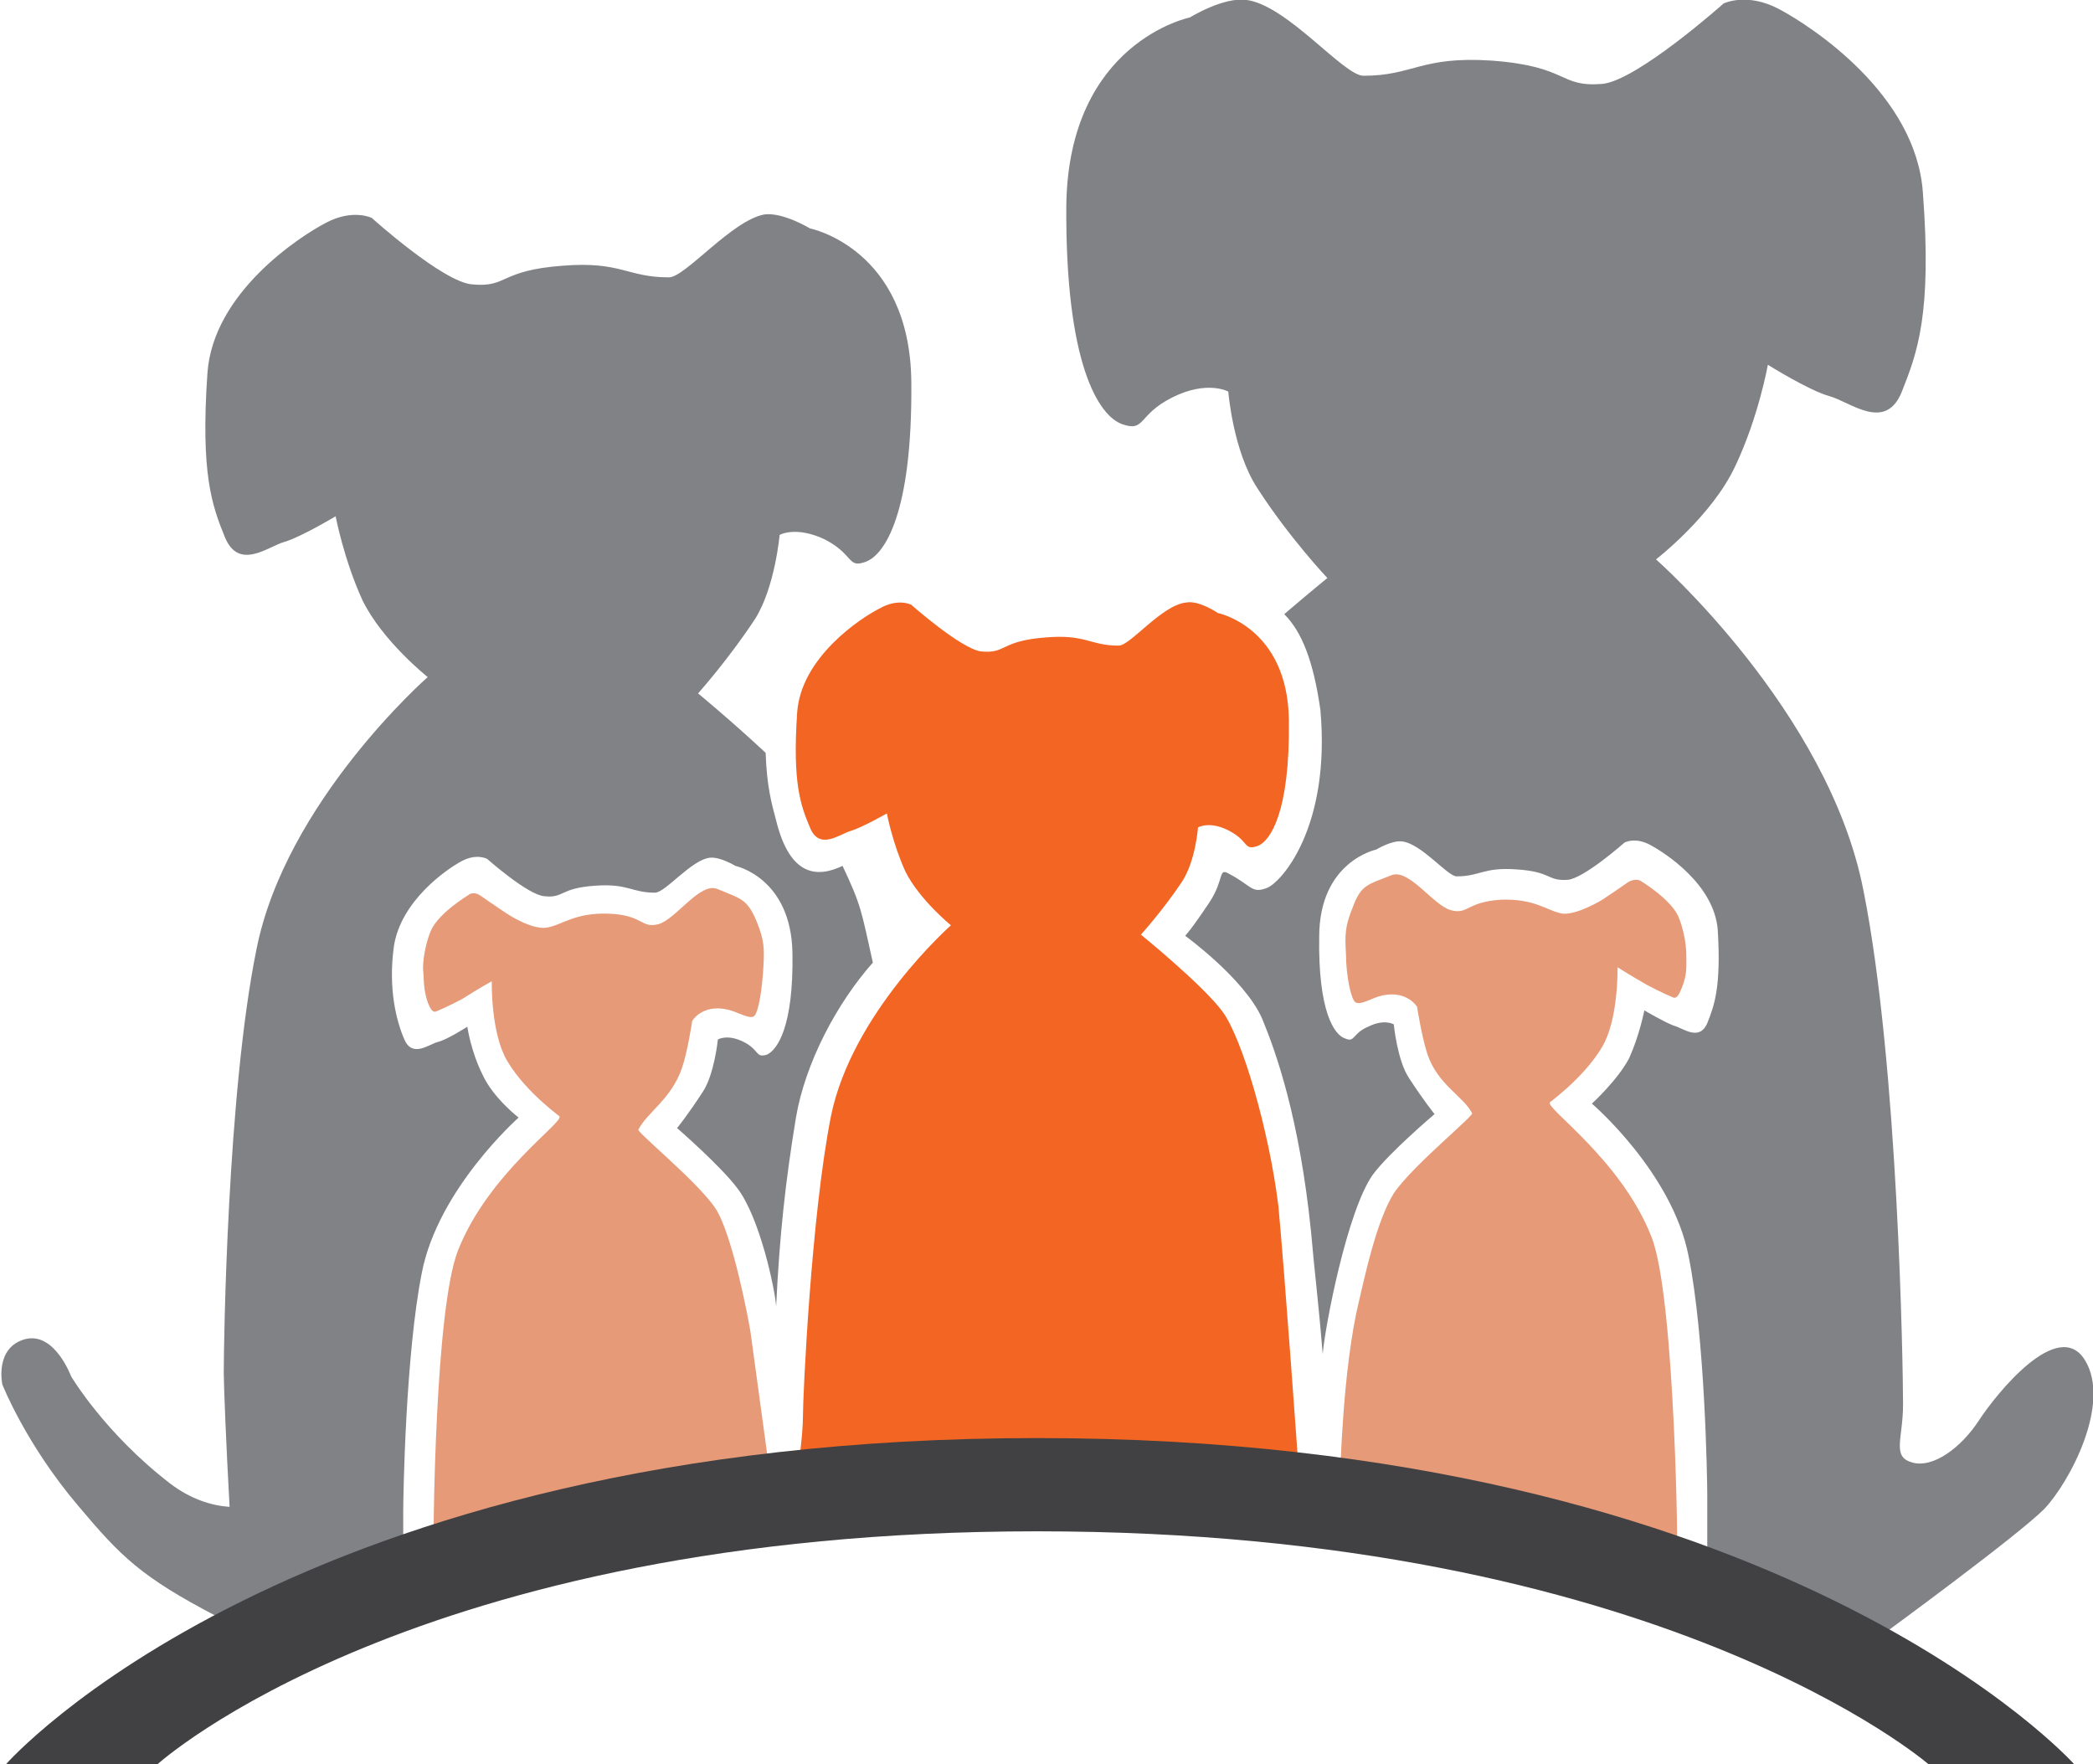 <?xml version="1.0" encoding="utf-8"?>
<!-- Generator: Adobe Illustrator 19.2.0, SVG Export Plug-In . SVG Version: 6.00 Build 0)  -->
<svg version="1.1" id="Layer_1" xmlns="http://www.w3.org/2000/svg" xmlns:xlink="http://www.w3.org/1999/xlink" x="0px" y="0px"
	 viewBox="0 0 179.6 151.4" style="enable-background:new 0 0 179.6 151.4;" xml:space="preserve">
<style type="text/css">
	.st0{fill:#808285;}
	.st1{fill:#E69A77;}
	.st2{fill:#F26522;}
	.st3{fill:#414042;}
</style>
<g>
	<path class="st0" d="M110.2,52.7c2.1-1.8,3.7-3.1,3.7-3.1s-3.3-3.5-6-7.7c-2.1-3.2-2.5-8.3-2.5-8.3s-1.8-1-4.8,0.5s-2.3,3-4.3,2.3
		s-4.9-5.1-4.8-18.8c0.2-14,10.6-16.1,10.6-16.1S105-0.3,107,0c3.5,0.5,8.3,6.5,10,6.5c4.3,0,4.9-1.7,11-1.3c6.7,0.5,5.7,2.3,9.5,2
		c3-0.3,10.4-6.9,10.4-6.9s2-1,4.8,0.5s11.7,7.3,12.3,15.7c0.8,10.5-0.5,13.8-1.8,17.1c-1.4,3.5-4.4,0.9-6.2,0.4
		c-1.8-0.5-5.3-2.7-5.3-2.7s-0.8,4.5-2.8,8.7c-2,4.3-6.8,8-6.8,8s14.8,13,17.8,28.4c3,15,3.4,41.1,3.4,44.1s-1,4.5,0.8,5
		s4.2-1.3,5.7-3.6s6.8-8.9,9.1-5.2s-1.3,10.5-3.5,12.8c-2.3,2.3-13.5,10.5-13.5,10.5s-6.9-3.2-15.4-6.3l0-5.4
		c0-1.4-0.2-13.6-1.6-20.5c-1.4-7.2-8.3-13.1-8.3-13.1s2.2-2,3.2-3.9c0.9-2,1.3-4.1,1.3-4.1s1.7,1,2.5,1.3c0.8,0.2,2.2,1.4,2.9-0.2
		c0.6-1.5,1.2-3.1,0.9-8c-0.3-3.9-4.5-6.6-5.8-7.3c-1.3-0.7-2.2-0.2-2.2-0.2s-3.5,3.1-4.9,3.2c-1.8,0.1-1.3-0.7-4.4-0.9
		c-2.8-0.2-3.1,0.6-5.1,0.6c-0.8,0-3-2.8-4.7-3c-0.9-0.1-2.2,0.7-2.2,0.7s-4.9,1-4.9,7.5c-0.1,6.4,1.3,8.4,2.2,8.7
		c0.9,0.4,0.6-0.4,2-1c1.4-0.7,2.2-0.2,2.2-0.2s0.3,3.1,1.3,4.6c1.3,2,2.2,3.1,2.2,3.1s-3.9,3.3-5.3,5.2c-2.2,3.1-4.1,13-4.3,15.4
		c-0.4-4.9-0.7-7-1-10.5c-1-9.8-3-15.4-4.2-18.3c-1.5-3.4-6.6-7.1-6.6-7.1s0.5-0.5,2.1-2.9c1.3-2,0.7-3,1.7-2.4
		c1.9,1,1.9,1.7,3.2,1.2c1.3-0.5,5.5-5.3,4.6-15.3C112.7,56.7,111.7,54.2,110.2,52.7"/>
	<path class="st0" d="M64.8,53.1c-2.3,3.5-4.9,6.4-4.9,6.4s2.8,2.3,5.8,5.1c0.1,2.9,0.5,4.3,0.9,5.8c1.2,4.9,3.6,4.9,5.7,3.9
		c1.6,3.4,1.6,3.8,2.6,8.3c-3.1,3.5-5.8,8.6-6.6,13.3c-0.9,5.5-1.4,10-1.7,16.2c-0.1-1.5-1.4-7.6-3.3-10.1c-1.4-1.9-5.2-5.2-5.2-5.2
		s0.9-1.1,2.2-3.1c1-1.5,1.3-4.5,1.3-4.5s0.8-0.5,2.2,0.2c1.4,0.7,1,1.4,2,1.1c0.9-0.4,2.3-2.4,2.2-8.7c-0.1-6.5-4.9-7.5-4.9-7.5
		s-1.3-0.8-2.2-0.7c-1.6,0.2-3.8,3-4.7,3c-2,0-2.3-0.8-5.1-0.6c-3.1,0.2-2.7,1.1-4.4,0.9c-1.4-0.1-4.9-3.2-4.9-3.2s-0.9-0.5-2.2,0.2
		s-5.2,3.4-5.8,7.3c-0.5,3.6,0.2,6.4,0.9,8c0.7,1.6,2.1,0.4,2.9,0.2s2.5-1.3,2.5-1.3s0.3,2.1,1.3,4.1c0.9,2,3.1,3.7,3.1,3.7
		s-6.9,6.1-8.3,13.3c-1.4,7-1.6,19.2-1.6,20.5c0,1.2,0,6.4,0,7.9c-7.7,3.1-14.3,6.4-14.3,6.4s-0.1-1.9-0.2-4.6
		c-0.5-0.2-1-0.4-1.5-0.7c-6.5-3.4-8.2-5.1-11.9-9.5c-4.5-5.3-6.5-10.4-6.5-10.4s-0.7-3.2,2-3.9c2.5-0.6,3.9,3.2,3.9,3.2
		s2.9,4.9,8.5,9.2c1.7,1.3,3.5,1.9,5.1,2c-0.3-5.4-0.5-10.5-0.5-11.5c0-2.5,0.3-24,2.8-36.3c2.5-12.7,14.7-23.4,14.7-23.4
		s-3.9-3.1-5.6-6.6c-1.6-3.5-2.3-7.2-2.3-7.2s-3,1.8-4.4,2.2c-1.4,0.4-3.9,2.5-5.1-0.4c-1.1-2.7-2.1-5.4-1.5-14.1
		c0.5-6.9,7.9-11.7,10.2-12.9c2.3-1.2,3.9-0.4,3.9-0.4s6.1,5.5,8.6,5.7c3.1,0.3,2.3-1.2,7.8-1.6c5-0.4,5.5,1,9.1,1
		c1.4,0,5.4-4.9,8.2-5.4c1.6-0.2,3.9,1.2,3.9,1.2s8.6,1.7,8.7,13.2c0.1,11.3-2.3,14.8-3.9,15.4c-1.6,0.6-1-0.6-3.5-1.9
		c-2.5-1.2-3.9-0.4-3.9-0.4S66.5,50.4,64.8,53.1z"/>
	<path class="st1" d="M37.2,131.8c0,0,0.1-19.4,2.1-24.5c2.6-6.6,9.1-11,8.7-11.5c0.5,0.3-2.8-1.9-4.5-4.8c-1.4-2.4-1.3-6.8-1.3-6.8
		s-1.1,0.6-2.5,1.5c-1.3,0.7-2.3,1.1-2.3,1.1c-0.3,0.1-0.5-0.3-0.7-0.8c-0.4-1.2-0.3-1.9-0.4-2.9c0-1,0.3-2.4,0.7-3.3
		c0.7-1.5,3.2-3,3.2-3s0.4-0.4,1.1,0.1c0.7,0.5,2.2,1.5,2.2,1.5s2.1,1.4,3.4,1.2s2.4-1.3,5.3-1.2c3,0.1,2.8,1.3,4.3,0.9
		c1.5-0.4,3.6-3.7,5.1-3c1.9,0.8,2.5,0.8,3.3,2.7c0.7,1.7,0.7,2.4,0.6,4.1c-0.1,1.7-0.4,3.8-0.8,4.1c-0.4,0.3-1.4-0.4-2.4-0.6
		c-2.1-0.4-2.9,1-2.9,1s-0.4,2.7-0.9,4.1c-0.9,2.6-3,3.8-3.7,5.2c-0.5,0,5,4.4,6.6,6.8c1.5,2.3,2.9,9.9,3,10.6s1.6,11.7,1.6,11.7
		L37.2,131.8z"/>
	<path class="st1" d="M143.9,132.7c0,2-28.9-6-28.9-6s0.2-9.2,1.6-15c0.5-2.1,1.5-6.9,3-9.3c1.6-2.4,7.2-6.9,6.7-6.9
		c-0.7-1.4-2.9-2.4-3.8-5c-0.5-1.5-0.9-4.1-0.9-4.1s-0.8-1.4-2.9-1c-1,0.2-1.9,0.9-2.4,0.6c-0.4-0.3-0.8-2.4-0.8-4.1
		c-0.1-1.7-0.1-2.4,0.6-4.1c0.7-1.9,1.3-1.9,3.3-2.7c1.5-0.6,3.6,2.6,5.1,3c1.5,0.4,1.3-0.7,4.3-0.9c3-0.1,4,1,5.3,1.2
		c1.3,0.1,3.4-1.2,3.4-1.2s1.5-1,2.2-1.5c0.7-0.4,1.1-0.1,1.1-0.1s2.5,1.5,3.2,3c0.4,0.9,0.7,2.3,0.7,3.3c0,1,0.1,1.7-0.4,2.9
		c-0.2,0.5-0.4,0.9-0.7,0.8c0,0-1-0.4-2.3-1.1c-1.4-0.8-2.5-1.5-2.5-1.5s0.1,4.4-1.3,6.8c-1.7,2.9-5,5.1-4.5,4.8
		c-0.4,0.5,6.1,4.9,8.7,11.5C143.8,111.3,144,135,143.9,132.7"/>
	<path class="st2" d="M111.4,125.6c0,0-12.3-1.9-19.6-1.1c-7.3,0.9-23.3,1.3-23.3,1.3s0.4-2.6,0.4-4.3s0.7-17.1,2.4-25.7
		c1.8-8.9,10.3-16.4,10.3-16.4s-2.7-2.2-3.9-4.6c-1.1-2.4-1.6-5-1.6-5S74,71,73,71.3S70.3,73,69.5,71c-0.8-1.9-1.5-3.8-1.1-9.8
		c0.3-4.8,5.5-8.2,7.1-9c1.6-0.9,2.7-0.3,2.7-0.3s4.3,3.8,6,4c2.2,0.2,1.6-0.9,5.5-1.2c3.5-0.3,3.8,0.7,6.3,0.7c1,0,3.7-3.5,5.8-3.7
		c1.1-0.2,2.7,0.9,2.7,0.9s6,1.2,6.1,9.2c0.1,7.9-1.6,10.4-2.7,10.8c-1.2,0.4-0.7-0.4-2.4-1.3c-1.7-0.9-2.7-0.3-2.7-0.3
		s-0.2,2.9-1.4,4.7c-1.6,2.4-3.5,4.5-3.5,4.5s5.3,4.3,7,6.6c1.7,2.3,4,10.2,4.8,16.7C110.3,110,111.4,125.6,111.4,125.6"/>
	<path class="st3" d="M0.5,151.4c0,0,24.5-28,88.5-28s89,28,89,28h-12.5c0,0-23-20-76.5-20s-75.5,20-75.5,20H0.5z"/>
</g>
</svg>
